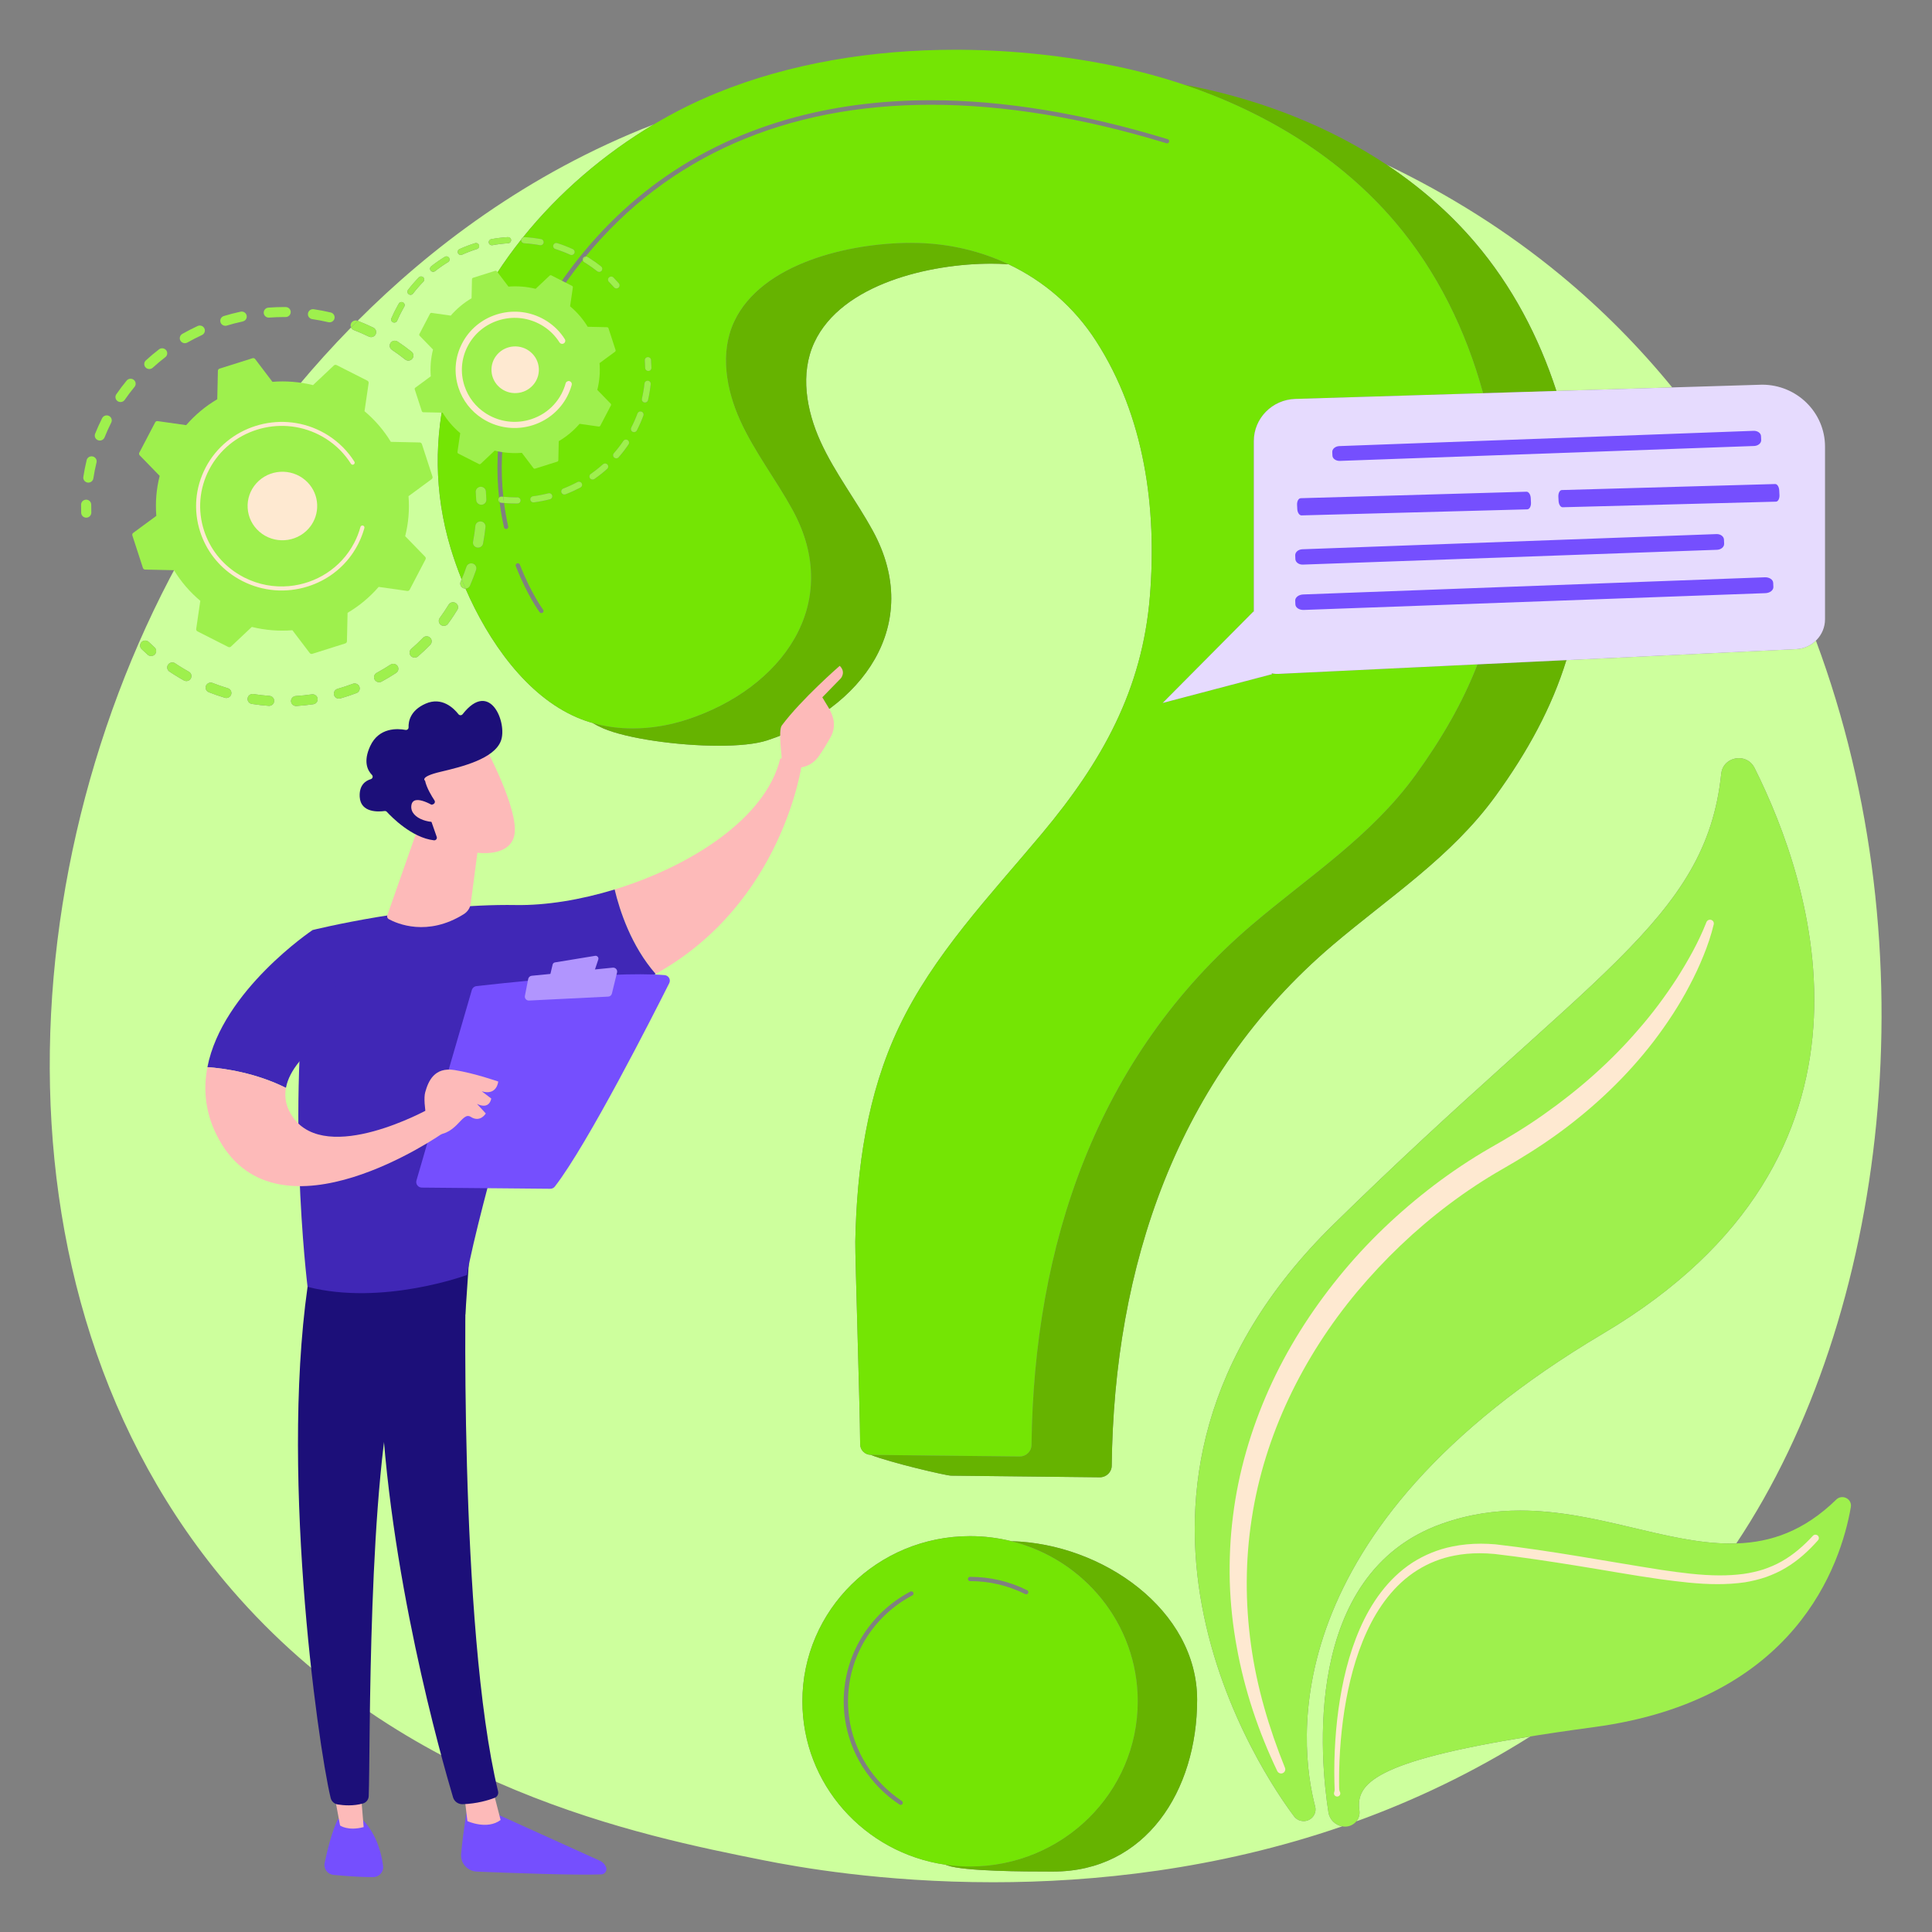 <svg xmlns="http://www.w3.org/2000/svg" fill="none" height="466" viewBox="0 0 466 466" width="466"><rect x="0" y="0" width="466" height="466" fill="#808080" stroke="none"/><g clip-rule="evenodd" fill-rule="evenodd"><path d="m239.494 453.998c-26.794 0-47.263-3.691-55.427-5.323-29.606-5.924-86.836-17.372-128.212-65.299-62.598-72.51-52.851-186.749-4.295-262.157 3.801-5.904 14.568-23.302 33.113-42.235.127.277.359.508.669.628 1.223.472 2.442 1.003 3.625 1.578.174.085.359.125.541.125.405 0 .796-.199 1.026-.548.026-.039.05-.081.072-.124.299-.597.05-1.32-.556-1.615-1.237-.601-2.512-1.157-3.789-1.651 17.197-17.223 40.791-35.473 71.401-47.359-11.938 7.099-22.834 16.426-31.54 27.253-.194.097-.341.275-.394.493-16.68 20.993-25.124 47.537-17.045 74.408.735 2.445 1.625 4.99 2.666 7.571-.076.183-.155.364-.235.546-.268.612.019 1.321.639 1.585.159.066.322.098.484.098h.045c5.545 12.756 14.695 25.841 26.858 31.068 1.239.532 2.507.98 3.799 1.346.804.472 1.668.908 2.597 1.307 5.635 2.422 17.86 4.177 27.822 4.177 4.72 0 8.928-.393 11.692-1.297 22.852-7.473 37.872-27.925 25.444-50.608-3.98-7.263-9.132-13.898-12.568-21.426-3.438-7.528-5.003-16.463-1.5-23.961 6.588-14.095 27.824-18.983 42.625-18.983.653 0 1.291.009 1.918.028.768.023 1.53.061 2.29.115 8.504 4.026 15.826 10.315 21.114 18.529 11.73 18.216 14.701 40.373 12.985 61.518-1.838 22.627-11.523 39.905-26.038 57.263-12.497 14.942-26.259 29.287-34.563 46.834-7.626 16.11-10.118 33.959-10.462 51.582-.068 3.416 1.101 39.085 1.174 48.92.012 1.389 1.146 2.511 2.555 2.527 4.725 1.879 18.183 5.001 19.344 5.014 7.36.082 28.209.311 35.882.396h.032c1.564 0 2.846-1.236 2.864-2.78.547-47.846 15.488-93.461 53.309-125.594 13.762-11.693 28.583-21.215 39.284-35.973 7.798-10.755 13.577-21.423 17.072-32.751l55.414-2.648c1.864-.09 3.537-.859 4.776-2.059 27.851 74.735 17.406 162.909-19.211 217.764-.466.016-.936.024-1.405.024-7.776 0-15.836-1.99-24.256-3.979-8.422-1.991-17.207-3.982-26.438-3.982-6.093 0-12.382.869-18.889 3.175-33.973 12.046-29.291 57.469-27.384 69.626.27 1.713 1.606 3.053 3.318 3.375-30.29 10.427-59.882 13.481-84.243 13.481zm-11.484-4.24c.163.06.328.12.495.18 4.058 1.444 18.955 1.482 24.642 1.482h.884c22.337 0 34.718-19.465 34.718-41.466 0-21.599-22.801-37.635-44.769-38.212-3.199-.802-6.549-1.228-10.001-1.228-22.337 0-40.443 17.836-40.443 39.837 0 20.003 14.968 36.564 34.474 39.407zm191.403-266.888c-2.007 0-4.002 1.348-4.252 3.74-3.727 35.642-31.749 48.097-93.568 108.759-65.119 63.9-16.19 133.808-9.461 142.741.462.612 1.149 1.012 1.917 1.114.136.019.269.027.401.027 1.836 0 3.242-1.719 2.764-3.541-3.862-14.759-10.41-66.696 69.482-114.075 72.425-42.952 50.54-108.39 36.493-136.433-.8-1.596-2.29-2.332-3.776-2.332zm-344.015-15.405c-.059 0-.12.004-.18.012-1.284.188-2.589.324-3.88.404-.674.041-1.187.614-1.144 1.279.041.639.579 1.13 1.22 1.13.026 0 .052-.001.079-.003 1.359-.085 2.733-.227 4.084-.424.361-.053.663-.256.847-.536.157-.238.23-.53.184-.833-.09-.598-.612-1.029-1.209-1.029zm-14.466-.076c-.591 0-1.112.423-1.208 1.017-.106.656.348 1.275 1.016 1.379 1.346.212 2.719.37 4.08.467.03.004.061.005.091.005.425 0 .806-.218 1.026-.551.109-.164.178-.356.194-.566.05-.665-.456-1.243-1.131-1.292-1.293-.093-2.597-.243-3.875-.443-.065-.011-.13-.016-.194-.016zm24.613-2.548c-.146 0-.294.025-.438.081-1.21.456-2.455.869-3.697 1.225-.649.184-1.023.854-.834 1.494.156.528.644.869 1.175.869.113 0 .228-.016.342-.048 1.308-.374 2.617-.808 3.891-1.289.251-.095.452-.262.587-.468.206-.312.263-.715.117-1.09-.187-.479-.651-.774-1.143-.774zm-34.727-.202c-.486 0-.947.287-1.138.758-.251.619.055 1.319.682 1.567 1.268.499 2.57.951 3.873 1.34.119.037.239.054.357.054.412 0 .801-.207 1.026-.549.061-.092.11-.194.144-.305.197-.638-.167-1.312-.814-1.506-1.237-.371-2.474-.799-3.679-1.274-.148-.058-.302-.085-.453-.085zm44.046-4.534c-.233 0-.468.065-.676.201-1.076.705-2.199 1.375-3.335 1.99-.593.321-.809 1.053-.483 1.637.223.4.641.626 1.073.626.199 0 .401-.049.588-.15 1.197-.648 2.378-1.352 3.512-2.095.143-.093.261-.212.349-.346.258-.391.272-.911-.007-1.324-.236-.351-.624-.539-1.021-.539zm-53.306-.325c-.391 0-.776.185-1.012.527-.396.551-.236 1.301.322 1.675.298.201.599.398.903.592.84.539 1.709 1.058 2.582 1.546.19.105.398.156.602.156.403 0 .795-.196 1.027-.548.014-.02.027-.042.039-.063.333-.579.126-1.315-.462-1.643-.83-.464-1.656-.957-2.454-1.468-.289-.185-.576-.374-.859-.564-.211-.142-.451-.21-.688-.21zm61.343-6.308c-.322 0-.644.125-.884.374-.893.921-1.838 1.817-2.811 2.663-.505.441-.553 1.203-.106 1.702.242.268.579.407.918.407.287 0 .577-.101.81-.303 1.024-.89 2.019-1.834 2.96-2.805.053-.055.101-.114.141-.177.314-.476.251-1.12-.181-1.526-.238-.224-.542-.335-.847-.335zm-67.88 1.025c-.317 0-.634.121-.873.361-.475.477-.466 1.238.015 1.705.477.461.969.917 1.462 1.356.234.208.528.313.82.313.334 0 .667-.135.909-.398.044-.049.084-.1.119-.153.322-.488.246-1.148-.206-1.55-.468-.417-.935-.85-1.388-1.289-.238-.23-.548-.345-.858-.345zm74.246-9.24c-.417 0-.822.209-1.05.584-.676 1.105-1.397 2.18-2.15 3.208-.395.54-.271 1.293.275 1.683.218.154.468.229.717.229.379 0 .755-.174.993-.501.467-.636.925-1.294 1.363-1.959.306-.464.605-.936.899-1.416.349-.57.163-1.31-.415-1.654-.199-.117-.417-.174-.632-.174zm-14.044-63.081c-.392 0-.778.185-1.014.529l-.013.02c-.362.549-.213 1.286.34 1.655 1.093.729 2.165 1.512 3.185 2.326.228.181.5.269.771.269.356 0 .71-.153.952-.447.027-.033.051-.068.075-.103.337-.511.234-1.201-.256-1.593-1.075-.857-2.204-1.681-3.354-2.448-.21-.14-.449-.208-.686-.208zm1.624-9.326c-.263 0-.518.133-.649.373-.088.151-.175.302-.261.455-.566 1.004-1.083 2.046-1.534 3.095-.163.379.017.816.401.976.096.04.196.059.294.059.252 0 .493-.125.634-.338.024-.036.045-.075.062-.116.43-1.0.923-1.994 1.465-2.955.082-.146.164-.289.247-.429.208-.356.085-.812-.276-1.018-.12-.069-.253-.102-.384-.102zm4.728-6.172c-.198 0-.395.076-.544.227-.928.944-1.808 1.957-2.615 3.012-.247.333-.184.796.149 1.043.136.101.296.15.454.15.229 0 .457-.102.606-.296.769-1.007 1.609-1.974 2.494-2.873.033-.035.064-.073.091-.113.192-.293.156-.688-.109-.94-.146-.14-.336-.21-.525-.21zm6.112-4.842c-.136 0-.273.036-.398.111-1.137.693-2.243 1.462-3.283 2.287-.326.26-.377.727-.116 1.047.149.183.369.278.59.278.167 0 .333-.054.473-.164.993-.787 2.046-1.52 3.131-2.18.1-.06.178-.138.238-.228.153-.234.166-.544.008-.797-.143-.228-.39-.353-.643-.353zm7.13-3.223c-.075 0-.152.011-.228.035-1.275.4-2.538.88-3.753 1.429-.38.171-.545.613-.372.987.128.273.402.434.688.434.106 0 .213-.022.314-.068 1.16-.523 2.364-.982 3.58-1.363.173-.054.314-.165.406-.304.118-.18.157-.41.086-.632-.102-.317-.399-.519-.721-.519zm7.717-1.421c-.017 0-.033.001-.049.001-1.336.082-2.681.246-3.993.489-.411.076-.68.466-.604.869.068.358.386.607.742.607.046 0 .094-.004.141-.013 1.251-.231 2.533-.388 3.807-.466.25-.015.462-.147.589-.338.084-.129.129-.286.12-.451-.024-.395-.358-.699-.753-.699zm204.616 382.122c.579-.7.883-1.623.741-2.611-.933-6.477 3.596-11.836 41.216-17.871-13.802 8.718-27.942 15.406-41.957 20.482zm48.257-345.016c-4.234-13.028-10.674-25.311-19.661-35.847-6.164-7.226-13.371-13.461-21.289-18.723 14.928 7.149 29.084 16.006 41.943 26.618 10.017 8.266 18.98 17.356 26.94 27.101z" fill="#cdff9d"/><path d="m314.051 439.228c-.768-.103-1.455-.502-1.917-1.114-6.729-8.934-55.659-78.841 9.46-142.741 61.82-60.662 89.841-73.117 93.569-108.759.434-4.162 6.148-5.161 8.028-1.409 14.046 28.044 35.932 93.482-36.494 136.434-79.892 47.379-73.343 99.315-69.481 114.075.511 1.951-1.138 3.786-3.165 3.514z" fill="#9EF04D"/><path d="m323.959 440.553c-1.818-.244-3.258-1.626-3.539-3.411-1.907-12.156-6.59-57.58 27.384-69.626 16.363-5.801 31.346-2.497 45.327.807 17.976 4.246 34.296 8.494 49.761-6.611 1.445-1.413 3.878-.182 3.534 1.796-2.449 14.027-13.347 46.519-61.839 53.056-51.902 6.998-57.743 12.862-56.695 20.138.323 2.243-1.654 4.156-3.933 3.851z" fill="#9EF04D"/><path d="m309.004 427.763c-.383 0-.747-.217-.92-.57-4.526-9.462-7.906-19.521-9.778-29.906-.956-5.187-1.522-10.457-1.684-15.745-.128-5.288.098-10.599.774-15.861 1.3-10.534 4.318-20.853 8.662-30.568 4.358-9.719 10.114-18.798 16.839-27.079 6.723-8.292 14.521-15.711 23.049-22.193 4.272-3.233 8.739-6.224 13.402-8.913 4.565-2.579 8.898-5.201 13.097-8.185 8.377-5.894 16.119-12.699 22.781-20.466 3.372-3.848 6.425-7.968 9.215-12.262 2.734-4.303 5.29-8.843 7.129-13.538l.024-.062c.141-.36.492-.582.862-.582.11 0 .223.02.332.061.435.166.671.622.567 1.058-.635 2.644-1.478 5.126-2.484 7.588-.987 2.461-2.125 4.861-3.366 7.208-2.455 4.711-5.4 9.167-8.628 13.412-6.496 8.469-14.355 15.909-23.017 22.218-4.32 3.137-8.939 6.019-13.503 8.624-4.446 2.54-8.723 5.381-12.82 8.458-8.2 6.153-15.635 13.293-22.199 21.121-13.081 15.671-22.363 34.58-25.419 54.714-1.56 10.044-1.579 20.327-.173 30.455 1.388 10.141 4.322 20.07 8.191 29.644.21.512-.04 1.091-.56 1.298-.121.049-.248.071-.373.071z" fill="#fee9d1"/><path d="m322.523 433.33c-.278 0-.544-.148-.68-.407-.101-.192-.11-.407-.043-.597l.006-.014c.159-.44.109-.849.095-1.269l-.04-1.253-.029-2.504c.002-1.67.038-3.339.112-5.006.152-3.335.439-6.668.893-9.981.923-6.619 2.447-13.219 5.159-19.434 2.682-6.174 6.743-12.073 12.639-15.926 2.936-1.893 6.249-3.239 9.682-3.924 2.264-.469 4.569-.676 6.865-.676 1.185 0 2.364.055 3.537.156 13.512 1.544 26.754 4.095 40.032 6.168 4.691.688 9.428 1.324 14.103 1.324 1.917 0 3.822-.107 5.712-.361 1.614-.232 3.203-.58 4.747-1.069 1.529-.526 3.03-1.14 4.432-1.95 2.824-1.588 5.307-3.76 7.526-6.169l.007-.007c.162-.176.386-.266.61-.266.198 0 .395.07.553.21.332.297.361.801.069 1.134-2.248 2.549-4.817 4.906-7.821 6.68-1.49.903-3.099 1.607-4.738 2.207-1.656.564-3.358.972-5.074 1.257-2.212.318-4.419.448-6.614.448-4.67 0-9.297-.589-13.847-1.203-6.708-.941-13.334-2.166-19.981-3.225-6.627-1.062-13.332-2.09-19.932-2.853-1.212-.115-2.428-.176-3.641-.176-2.05 0-4.092.177-6.087.573-3.181.606-6.223 1.815-8.944 3.531-5.486 3.441-9.465 8.916-12.167 14.843-2.734 5.956-4.359 12.405-5.39 18.912-.508 3.259-.854 6.546-1.064 9.844-.104 1.648-.171 3.297-.205 4.95l-.018 2.477.016 1.236c.012.41-.008.83.198 1.22.193.37.048.824-.327 1.015-.113.057-.233.085-.351.085z" fill="#fee9d1"/><path d="m265.283 356.325c-.011 0-.022 0-.032 0-7.673-.085-28.522-.314-35.883-.396-1.16-.012-14.619-3.135-19.343-5.013h.003c7.359.082 28.208.311 35.881.394.011.002.021.002.032.002 1.564 0 2.846-1.236 2.864-2.78.546-47.845 15.488-93.461 53.309-125.595 13.762-11.692 28.583-21.214 39.284-35.972 6.399-8.824 11.439-17.592 14.971-26.713l21.443-1.024c-3.495 11.328-9.274 21.996-17.073 32.75-10.7 14.758-25.521 24.28-39.283 35.973-37.822 32.133-52.763 77.748-53.309 125.595-.018 1.543-1.3 2.779-2.864 2.779zm-91.924-176.45c-9.962 0-22.187-1.755-27.822-4.176-.929-.4-1.793-.836-2.598-1.308 3.134.891 6.398 1.308 9.679 1.308 4.429 0 8.888-.76 13.091-2.135 22.852-7.473 37.872-27.926 25.443-50.607-3.979-7.263-9.131-13.898-12.567-21.426s-5.004-16.463-1.5-23.961c6.588-14.096 27.824-18.984 42.624-18.984.654 0 1.292.009 1.919.028 7.66.228 15.003 1.991 21.632 5.128-.76-.053-1.523-.092-2.29-.114-.627-.019-1.265-.028-1.919-.028-14.8 0-36.036 4.888-42.624 18.983-3.504 7.498-1.938 16.433 1.5 23.961 3.436 7.529 8.588 14.163 12.567 21.426 12.429 22.683-2.591 43.135-25.443 50.608-2.764.904-6.973 1.297-11.692 1.297zm184.366-85.033c-4.13-15.081-11.068-29.378-21.321-41.4-13.235-15.517-31.285-26.461-50.84-33.028 1 .191 1.994.389 2.984.595 16.278 3.381 32.163 9.588 45.909 18.724 7.918 5.263 15.125 11.497 21.289 18.723 8.987 10.536 15.426 22.819 19.661 35.847z" fill="#66B300"/><path d="m253.149 451.419c-5.686 0-20.584-.038-24.642-1.483-.167-.06-.332-.12-.495-.18 1.948.284 3.941.431 5.969.431 22.338 0 40.444-17.836 40.444-39.838 0-18.601-12.943-34.225-30.443-38.609 21.968.578 44.769 16.613 44.769 38.213 0 22-12.38 41.466-34.718 41.466-.261 0-.557 0-.884 0z" fill="#66B300"/><path d="m245.943 351.308c-.012 0-.021 0-.033 0-7.673-.085-28.521-.314-35.88-.396-.002 0-.002 0-.004 0-1.408-.016-2.543-1.138-2.554-2.527-.074-9.835-1.242-45.504-1.175-48.92.345-17.623 2.837-35.472 10.462-51.582 8.305-17.547 22.066-31.892 34.563-46.834 14.515-17.358 24.2-34.636 26.038-57.263 1.717-21.145-1.255-43.302-12.984-61.518-5.289-8.214-12.611-14.504-21.115-18.529-6.628-3.137-13.971-4.9-21.632-5.128-.626-.019-1.264-.028-1.918-.028-14.8 0-36.036 4.888-42.625 18.984-3.503 7.498-1.936 16.433 1.5 23.961 3.436 7.529 8.589 14.163 12.568 21.426 12.428 22.681-2.591 43.135-25.443 50.608-4.204 1.375-8.662 2.134-13.092 2.134-3.28 0-6.545-.417-9.678-1.307-1.292-.366-2.559-.815-3.798-1.347-12.164-5.226-21.313-18.311-26.858-31.067.391-.015.761-.215.98-.548.039-.056.071-.117.1-.18.54-1.236 1.033-2.507 1.466-3.779.215-.632-.131-1.315-.772-1.527-.129-.042-.26-.063-.388-.063-.513 0-.992.319-1.16.824-.348 1.021-.738 2.043-1.159 3.044-1.042-2.581-1.931-5.126-2.667-7.571-8.079-26.871.365-53.415 17.045-74.408-.009.041-.016.083-.019.126-.025.41.292.763.709.789 1.274.078 2.556.234 3.809.467.048.009.095.013.141.013.258 0 .495-.131.633-.339.053-.079.09-.17.109-.268.077-.404-.194-.793-.604-.87-1.314-.243-2.659-.408-3.995-.489-.016-.001-.032-.002-.049-.002-.121 0-.237.029-.339.08 8.705-10.826 19.601-20.153 31.539-27.253 4.901-2.915 9.98-5.455 15.153-7.569 17.736-7.249 37.729-10.451 57.611-10.451.48 0 .961 0 1.442.006 12.723.099 25.376 1.501 37.338 3.986 5.521 1.147 10.995 2.618 16.358 4.419 19.555 6.567 37.605 17.511 50.839 33.028 10.254 12.022 17.191 26.318 21.321 41.4l-45.285 1.38c-5.582.17-10.019 4.677-10.019 10.178v41.01l-21.983 22.149 26.369-6.938-.061-.213c.415.096.848.147 1.292.147.091 0 .184-.002.277-.006l48.055-2.297c-3.533 9.121-8.573 17.888-14.972 26.712-10.701 14.758-25.522 24.28-39.283 35.973-37.822 32.133-52.763 77.749-53.31 125.594-.017 1.544-1.299 2.78-2.863 2.78zm-121.046-215.45c-.061 0-.123.011-.184.033-.269.101-.402.396-.3.66 2.71 6.987 5.625 10.954 5.747 11.118.103.137.26.21.42.21.106 0 .213-.032.306-.098.231-.167.282-.486.112-.715-.029-.039-2.958-4.032-5.615-10.88-.079-.203-.278-.328-.486-.328zm-9.021-10.084c-.62 0-1.151.463-1.215 1.085-.131 1.269-.319 2.547-.557 3.802-.125.654.312 1.284.977 1.407.077.014.152.02.228.02.418 0 .803-.211 1.025-.547.084-.13.145-.275.175-.436.252-1.32.449-2.668.587-4.003.069-.663-.422-1.254-1.093-1.321-.044-.005-.085-.007-.127-.007zm4.628-4.639c.274 2.169.641 4.192 1.063 6.061.053.239.268.401.505.401.038 0 .075-.003.114-.012.278-.06.456-.333.394-.61-.393-1.744-.737-3.627-1.003-5.638.953.083 1.916.125 2.876.125.119 0 .239 0 .359-.002.263-.003.492-.137.625-.339.079-.119.124-.261.122-.414-.005-.409-.341-.737-.756-.737-.002 0-.005 0-.008 0-.119.001-.236.003-.355.003-1.016 0-2.037-.051-3.045-.148-1.311-12.17.427-28.61 11.916-46.891 2.264-3.602 4.683-7.005 7.247-10.205.034.206.154.397.348.515.19.116.379.234.565.353.883.565 1.747 1.182 2.568 1.833.141.111.307.165.474.165.221 0 .439-.095.59-.277.016-.021.03-.041.045-.062.208-.316.144-.744-.16-.985-.861-.683-1.767-1.329-2.693-1.922-.195-.125-.393-.248-.591-.369-.119-.072-.25-.106-.38-.106-.026 0-.05.001-.075.004 19.84-24.215 48.346-36.608 83.326-36.608 17.409 0 36.424 3.07 56.769 9.28.052.016.103.023.153.023.221 0 .427-.141.496-.36.085-.27-.069-.556-.343-.64-20.512-6.26-39.634-9.395-57.199-9.395-12.317 0-23.869 1.542-34.592 4.629-24.332 7.006-43.655 21.672-57.43 43.589-11.67 18.569-13.405 35.28-12.054 47.635-.101.112-.169.253-.186.412-.032.28.097.54.315.692zm-4.527-3.718c-.032 0-.064 0-.096.003-.673.052-1.178.63-1.125 1.295.049.625.085 1.256.109 1.875.024.651.566 1.162 1.221 1.162.016 0 .03 0 .046-.002.414-.014.773-.23.981-.547.133-.202.207-.444.197-.701-.024-.652-.062-1.315-.113-1.973-.052-.632-.587-1.112-1.22-1.112zm16.481 1.552c-.062 0-.125.008-.189.024-1.218.309-2.465.549-3.707.712-.413.055-.705.429-.649.836.05.374.375.646.747.646.034 0 .067-.002.101-.006 1.303-.171 2.611-.422 3.886-.747.191-.047.345-.164.444-.314.112-.169.154-.382.1-.592-.088-.336-.396-.559-.733-.559zm7.185-2.777c-.122 0-.244.029-.358.089-1.104.587-2.256 1.114-3.424 1.564-.39.15-.582.582-.428.965.115.293.402.473.703.473.092 0 .185-.016.276-.05 1.224-.474 2.433-1.027 3.591-1.641.114-.061.207-.148.274-.249.146-.221.167-.511.032-.759-.137-.25-.397-.392-.666-.392zm6.3-4.391c-.181 0-.364.063-.508.192-.933.834-1.922 1.617-2.944 2.33-.342.24-.422.703-.18 1.039.148.204.38.314.617.314.151 0 .305-.044.436-.137 1.072-.749 2.111-1.569 3.087-2.442.048-.045.091-.095.125-.147.182-.276.162-.651-.074-.906-.149-.161-.354-.243-.559-.243zm5.033-5.764c-.243 0-.482.116-.628.332-.699 1.029-1.466 2.025-2.283 2.96-.268.312-.236.781.08 1.049.142.122.319.18.493.18.212 0 .423-.087.574-.259.856-.98 1.66-2.023 2.393-3.103l.006-.008c.224-.341.13-.799-.215-1.024-.128-.086-.274-.127-.42-.127zm3.494-6.785c-.309 0-.599.19-.711.489-.43 1.162-.936 2.311-1.504 3.414-.189.367-.04.815.332 1 .111.055.228.082.341.082.25 0 .492-.123.635-.34.015-.022.027-.044.04-.069.596-1.156 1.127-2.36 1.576-3.577.142-.387-.06-.813-.452-.954-.085-.032-.172-.046-.257-.046zm1.733-7.412c-.382 0-.71.285-.752.667-.13 1.229-.34 2.463-.622 3.669-.093.401.16.8.567.893.058.013.114.019.17.019.257 0 .496-.13.633-.339.048-.071.084-.151.105-.239.294-1.264.514-2.559.65-3.848.045-.409-.258-.775-.673-.818-.026-.003-.051-.004-.078-.004zm.078-5.699c-.021 0-.04.001-.059.002-.415.033-.728.39-.696.8.047.596.077 1.206.088 1.814.008.406.345.73.757.731.005 0 .009-0.0.014-0.0.26-.005.487-.139.621-.339.078-.12.123-.265.121-.419-.013-.637-.043-1.277-.093-1.902-.032-.39-.362-.687-.753-.687zm-8.864-19.425c-.189 0-.38.07-.526.209-.302.285-.307.757-.017 1.053.424.433.843.885 1.242 1.343.149.172.36.26.574.26.174 0 .349-.059.492-.179.056-.048.102-.102.141-.16.177-.27.163-.633-.06-.89-.418-.48-.857-.954-1.303-1.408-.149-.151-.346-.227-.543-.227zm-13.234-8.094c-.321 0-.617.203-.72.517-.128.392.09.81.489.936 1.213.383 2.415.846 3.575 1.374.103.047.21.069.316.069.252 0 .492-.124.635-.338.019-.029.037-.061.053-.093.174-.374.009-.816-.369-.989-1.216-.554-2.478-1.039-3.749-1.441-.076-.024-.153-.036-.23-.036z" fill="#74e504"/><path d="m248.03 383.963c-.021-.163-.12-.313-.281-.393-4.292-2.144-8.923-3.231-13.768-3.231-.287 0-.519.228-.519.511 0 .021.001.043.004.063.03.254.25.451.516.451 4.679 0 9.154 1.05 13.298 3.121.075.038.156.055.234.055.189 0 .372-.102.463-.281.049-.094.065-.198.053-.296zm-43.218 30.314c1.122 8.123 5.697 15.456 12.71 20.123.128.085.205.216.224.356.018.122-.008.25-.084.359-.099.145-.263.224-.429.224-.101 0-.202-.028-.29-.087-7.258-4.83-11.993-12.418-13.157-20.823-.185-1.34-.28-2.701-.28-4.074 0-11.072 6.157-21.21 16.066-26.457.078-.041.163-.062.247-.062.184 0 .362.098.456.27.031.056.05.115.058.174.03.206-.071.419-.268.523-9.574 5.068-15.522 14.862-15.522 25.557 0 1.32.091 2.629.269 3.917zm23.2 35.49c1.949.284 3.941.431 5.97.431 22.337 0 40.443-17.836 40.443-39.838 0-18.601-12.943-34.225-30.443-38.609-3.199-.802-6.548-1.228-10-1.228-22.338 0-40.444 17.836-40.444 39.837 0 20.003 14.968 36.564 34.474 39.407z" fill="#74e504"/><g fill="#9EF04D"><path d="m84.672 78.986c-.13-.285-.149-.62-.024-.934.192-.476.652-.766 1.14-.766.149 0 .3.027.447.084.009.003.017.007.026.01-.536.537-1.065 1.072-1.589 1.607z"/><path d="m112.284 141.971c-.322-.745-.635-1.488-.933-2.229.422-1.001.811-2.022 1.159-3.043.168-.505.647-.824 1.16-.824.128 0 .26.02.388.063.641.211.987.895.772 1.526-.432 1.273-.926 2.543-1.466 3.779-.029.064-.061.125-.099.18-.22.334-.59.534-.981.548zm3.024-9.885c-.075 0-.151-.006-.228-.02-.665-.123-1.102-.753-.977-1.407.239-1.255.426-2.533.557-3.803.065-.622.595-1.084 1.215-1.084.042 0 .084.001.127.006.671.068 1.162.658 1.093 1.321-.138 1.336-.335 2.684-.587 4.004-.03.161-.091.306-.174.435-.223.337-.608.548-1.026.548z"/><path d="m36.444 158.229c-.293 0-.586-.104-.82-.313-.493-.438-.985-.895-1.462-1.356-.482-.467-.491-1.228-.015-1.704.24-.24.556-.362.873-.362.309 0 .619.115.858.346.453.439.92.871 1.388 1.288.452.402.528 1.062.206 1.55-.035.054-.074.104-.119.153-.242.264-.574.398-.909.398z"/><path d="m21.312 116.409c-.061 0-.122-.005-.184-.014-.668-.1-1.129-.714-1.028-1.372.207-1.348.476-2.707.801-4.036.135-.553.636-.924 1.189-.924.095 0 .191.011.287.033.657.157 1.062.807.903 1.454-.308 1.263-.564 2.553-.76 3.833-.027.175-.091.336-.183.477-.222.334-.605.549-1.025.549z"/><path d="m24.081 106.264c-.149 0-.301-.027-.448-.084-.629-.245-.938-.944-.69-1.564.508-1.268 1.079-2.532 1.695-3.757.212-.425.645-.67 1.096-.67.183 0 .369.04.544.127.605.295.853 1.018.553 1.615-.586 1.163-1.128 2.364-1.61 3.57-.031.078-.069.149-.113.215-.227.346-.618.548-1.026.548z"/><path d="m29.068 96.977c-.237 0-.476-.068-.687-.209-.551-.369-.7-1.105-.338-1.653l.015-.021c.78-1.13 1.618-2.239 2.491-3.297.242-.293.595-.445.951-.445.272 0 .544.088.771.27.49.392.591 1.081.255 1.591-.024.036-.05.071-.077.105-.83 1.005-1.626 2.058-2.367 3.131-.237.343-.622.528-1.013.528z"/><path d="m36.014 89.013c-.328 0-.656-.13-.897-.385-.46-.488-.429-1.249.064-1.704 1.015-.928 2.084-1.825 3.176-2.664.223-.172.489-.255.752-.255.364 0 .725.16.966.464.33.416.338.979.062 1.399-.072.109-.164.208-.274.293-1.037.797-2.052 1.648-3.016 2.53-.236.215-.535.322-.833.322z"/><path d="m98.492 86.971c-.271 0-.543-.088-.771-.269-1.02-.814-2.091-1.596-3.185-2.326-.553-.369-.702-1.105-.34-1.655l.013-.02c.237-.344.622-.529 1.014-.529.236 0 .475.067.686.208 1.15.768 2.278 1.591 3.354 2.448.49.392.593 1.082.257 1.593-.024.035-.048.07-.075.103-.242.294-.596.447-.952.447z"/><path d="m44.588 82.782c-.423 0-.835-.216-1.061-.603-.338-.577-.137-1.314.449-1.647 1.2-.682 2.445-1.321 3.7-1.901.168-.077.344-.114.518-.114.46 0 .901.257 1.109.694.186.392.14.832-.083 1.169-.12.182-.292.335-.506.434-1.192.55-2.374 1.158-3.515 1.806-.193.109-.403.162-.611.162z"/><path d="m89.509 81.312c-.182 0-.366-.04-.541-.125-1.183-.575-2.403-1.106-3.625-1.578-.31-.12-.543-.35-.669-.628.524-.535 1.053-1.07 1.589-1.607 1.278.494 2.553 1.05 3.789 1.651.606.295.855 1.018.556 1.615-.022.043-.046.085-.072.124-.23.349-.621.548-1.026.548z"/><path d="m54.358 78.581c-.523 0-1.007-.332-1.169-.85-.2-.636.162-1.312.808-1.508 1.326-.404 2.684-.756 4.035-1.047.088-.019.176-.028.263-.028.562 0 1.069.385 1.194.948.073.328.003.653-.169.914-.169.257-.437.45-.765.521-1.284.277-2.574.611-3.834.995-.12.037-.242.054-.362.054z"/><path d="m79.486 77.746c-.094 0-.189-.011-.285-.033-1.28-.301-2.589-.55-3.891-.741-.668-.098-1.13-.712-1.03-1.37.091-.598.613-1.028 1.21-1.028.06 0 .12.004.181.013 1.371.201 2.75.464 4.098.781.657.154 1.063.805.907 1.453-.034.138-.09.265-.164.377-.224.339-.61.549-1.026.549z"/><path d="m64.831 76.61c-.633 0-1.17-.481-1.219-1.113-.051-.664.453-1.243 1.126-1.295 1.247-.095 2.512-.142 3.766-.142.136 0 .27.001.406.002.676.006 1.219.55 1.213 1.216-.002.238-.074.46-.197.646-.219.331-.598.55-1.027.55-.003 0-.007 0-.01 0-.133-.001-.266-.002-.4-.002-1.187 0-2.384.046-3.563.135-.032.002-.064.004-.095.004z"/><path d="m20.802 124.859c-.657 0-1.202-.514-1.222-1.166-.021-.655-.028-1.32-.022-1.977.005-.663.553-1.195 1.223-1.195h.012c.676.007 1.219.551 1.212 1.217-.006.625.001 1.257.021 1.879.008.256-.065.494-.197.693-.211.32-.572.537-.989.549-.013 0-.026 0-.039 0z"/><path d="m71.415 170.288c-.641 0-1.179-.49-1.22-1.13-.043-.664.47-1.237 1.144-1.278 1.291-.081 2.597-.217 3.88-.405.061-.007.121-.012.18-.012.597 0 1.119.431 1.209 1.029.045.303-.027.595-.184.834-.184.279-.486.483-.847.535-1.351.197-2.725.339-4.084.424-.026.002-.053.003-.079.003zm-6.502-.033c-.03 0-.06-.001-.091-.004-1.361-.098-2.734-.256-4.08-.468-.668-.104-1.123-.723-1.016-1.379.096-.594.617-1.017 1.208-1.017.064 0 .129.005.194.016 1.278.2 2.581.35 3.875.443.674.049 1.18.627 1.13 1.292-.016.21-.085.402-.194.566-.22.333-.601.551-1.026.551zm16.839-1.747c-.531 0-1.019-.341-1.175-.868-.189-.641.185-1.311.834-1.495 1.243-.355 2.487-.769 3.697-1.225.144-.056.292-.081.438-.081.492 0 .956.295 1.143.774.146.375.089.778-.117 1.091-.136.205-.337.372-.587.467-1.274.481-2.583.915-3.891 1.289-.114.032-.229.048-.342.048zm-27.157-.152c-.118 0-.238-.017-.358-.053-1.303-.39-2.605-.842-3.873-1.341-.628-.247-.933-.948-.682-1.567.191-.471.651-.758 1.138-.758.151 0 .304.027.453.085 1.204.476 2.441.903 3.679 1.274.646.194 1.011.869.814 1.506-.034.111-.083.213-.144.305-.225.342-.613.549-1.026.549zm36.849-3.799c-.432 0-.851-.226-1.073-.625-.326-.585-.109-1.317.483-1.637 1.137-.616 2.259-1.285 3.335-1.991.208-.136.444-.201.676-.201.396 0 .785.188 1.021.539.279.413.265.933.007 1.324-.088.134-.205.253-.349.346-1.133.743-2.315 1.447-3.512 2.095-.187.101-.389.15-.588.15zm-46.487-.283c-.204 0-.411-.05-.602-.156-.873-.488-1.742-1.007-2.582-1.546-.304-.194-.605-.391-.904-.592-.558-.374-.718-1.124-.322-1.674.237-.343.621-.528 1.012-.528.237 0 .477.068.688.21.283.19.57.379.859.564.799.511 1.624 1.004 2.454 1.468.588.328.795 1.064.462 1.643-.013.021-.025.043-.039.063-.232.352-.624.548-1.027.548zm55.063-5.658c-.34 0-.676-.138-.918-.407-.447-.499-.399-1.261.106-1.702.973-.846 1.918-1.742 2.811-2.663.24-.249.562-.374.884-.374.305 0 .609.111.847.335.432.406.495 1.05.181 1.526-.04.064-.089.122-.141.177-.941.971-1.936 1.915-2.96 2.805-.233.202-.523.303-.81.303zm7.041-7.657c-.249 0-.499-.074-.717-.229-.546-.39-.67-1.143-.275-1.683.753-1.028 1.474-2.103 2.15-3.208.228-.375.633-.584 1.05-.584.215 0 .433.057.631.174.579.344.765 1.084.415 1.654-.293.48-.593.952-.899 1.416-.437.665-.895 1.323-1.362 1.959-.239.327-.614.501-.993.501zm5.179-8.99c-.162 0-.325-.032-.484-.098-.62-.264-.907-.973-.639-1.585.08-.182.158-.363.235-.546.298.74.611 1.484.933 2.229-.014 0-.029 0-.045 0z"/><path d="m116.084 121.745c-.655 0-1.197-.511-1.221-1.161-.024-.619-.059-1.251-.109-1.876-.053-.664.452-1.242 1.125-1.294.032-.003.064-.003.096-.003.634 0 1.169.48 1.22 1.111.051.658.09 1.321.114 1.973.009.257-.064.499-.197.701-.209.317-.568.534-.981.548-.016.001-.031.001-.047.001z"/><path d="m101.762 107.115c-.074-.229-.288-.387-.532-.392l-6.96-.151c-1.672-2.747-3.801-5.25-6.348-7.386l.993-6.784c.035-.238-.087-.471-.304-.582l-7.425-3.764c-.217-.11-.481-.072-.657.094l-5.027 4.739c-3.246-.8-6.552-1.052-9.793-.795l-4.17-5.492c-.146-.193-.4-.272-.633-.199l-7.953 2.51c-.232.073-.392.284-.397.524l-.153 6.856c-2.789 1.647-5.33 3.744-7.5 6.253l-6.886-.978c-.242-.035-.479.085-.59.3l-3.822 7.313c-.112.215-.073.474.095.647l4.811 4.952c-.812 3.197-1.067 6.454-.808 9.646l-5.575 4.107c-.195.144-.277.395-.202.624l2.548 7.832c.074.229.288.387.532.392l6.961.151c1.672 2.747 3.801 5.251 6.348 7.387l-.993 6.783c-.035.238.087.472.304.582l7.426 3.764c.217.11.481.072.657-.094l5.027-4.738c3.246.8 6.552 1.051 9.793.795l4.17 5.492c.146.193.4.273.633.199l7.953-2.51c.232-.073.392-.284.397-.524l.153-6.856c2.788-1.648 5.33-3.744 7.5-6.254l6.887.979c.24.034.477-.086.59-.3l3.822-7.314c.111-.215.074-.474-.096-.647l-4.811-4.952c.813-3.197 1.067-6.453.808-9.645l5.575-4.108c.196-.143.278-.394.202-.623z"/></g><path d="m74.414 127.519c-3.061 3.419-8.376 3.749-11.848.732-1.682-1.46-2.686-3.477-2.826-5.682-.141-2.204.598-4.331 2.081-5.986 3.061-3.421 8.376-3.75 11.848-.734 3.159 2.743 3.72 7.323 1.491 10.702-.221.335-.47.659-.746.968z" fill="#fee9d1"/><path d="m85.233 133.201c.383-.58.739-1.182 1.065-1.807.103-.196.202-.393.298-.594.474-.983.868-2.003 1.176-3.043l.013-.043c.012-.039.023-.08.035-.12.023-.079.044-.157.066-.236.057-.207-.032-.419-.205-.529-.042-.027-.089-.048-.14-.062-.261-.069-.529.084-.6.341-.362 1.323-.871 2.617-1.513 3.846-3.187 6.101-9.232 9.829-15.703 10.418-3.599.329-7.331-.316-10.776-2.061-.604-.307-1.188-.641-1.75-1.001-3.783-2.422-6.581-6.021-7.976-10.31-1.603-4.925-1.162-10.172 1.241-14.771 4.964-9.499 16.84-13.244 26.479-8.358.594.301 1.171.631 1.728.988 2.413 1.545 4.455 3.593 5.974 6.003.039.062.09.112.149.15.154.098.358.108.525.005.23-.14.301-.437.158-.665-1.595-2.53-3.739-4.68-6.272-6.301-.584-.374-1.189-.722-1.813-1.037-10.12-5.131-22.592-1.192-27.798 8.773-2.523 4.829-2.986 10.335-1.303 15.508 1.464 4.502 4.402 8.28 8.373 10.823.59.377 1.203.728 1.837 1.05 4.902 2.486 10.494 2.941 15.744 1.285 4.572-1.443 8.409-4.338 10.99-8.252z" fill="#fee9d1"/><path d="m140.559 62.726c-.028-.171.005-.352.104-.51.133-.194.354-.32.586-.342-.232.284-.459.565-.69.852z" fill="#9EF04D"/><path d="m121.576 121.331c-.24-.021-.48-.044-.719-.071-.132-.014-.252-.06-.353-.131-.045-.363-.09-.733-.13-1.104.14-.154.345-.249.566-.249.027 0 .055.002.083.003.124.014.249.027.372.04.056.511.117 1.016.181 1.512z" fill="#9EF04D"/><path d="m128.661 121.18c-.372 0-.697-.272-.747-.646-.056-.407.235-.781.649-.837 1.242-.162 2.489-.402 3.707-.712.064-.015.126-.023.189-.023.336 0 .644.222.732.559.055.209.013.423-.099.591-.099.15-.253.267-.444.315-1.276.325-2.583.576-3.886.746-.034.005-.068.007-.101.007zm7.476-1.904c-.301 0-.588-.18-.704-.474-.154-.382.039-.814.428-.964 1.168-.45 2.321-.977 3.425-1.565.114-.06.236-.088.357-.088.27 0 .529.142.667.391.135.248.114.539-.032.76-.067.101-.16.188-.274.249-1.159.614-2.367 1.167-3.592 1.64-.091.035-.184.051-.275.051zm6.792-3.607c-.237 0-.47-.111-.617-.314-.242-.337-.162-.799.179-1.039 1.023-.714 2.011-1.497 2.944-2.33.144-.129.327-.193.508-.193.205 0 .411.082.56.243.235.256.256.63.073.907-.033.052-.077.102-.125.146-.976.873-2.014 1.694-3.086 2.442-.132.094-.286.138-.436.138zm5.71-5.118c-.175 0-.351-.058-.494-.18-.315-.268-.348-.737-.08-1.05.817-.934 1.585-1.93 2.284-2.959.146-.217.384-.332.628-.332.146 0 .292.041.42.126.345.226.439.684.215 1.025l-.007.008c-.732 1.079-1.537 2.123-2.392 3.103-.151.172-.363.259-.574.259zm4.29-6.321c-.114 0-.231-.026-.341-.082-.372-.184-.521-.633-.332-.999.567-1.103 1.074-2.253 1.503-3.414.112-.3.402-.489.712-.489.085 0 .171.014.256.046.393.141.595.567.452.954-.449 1.217-.979 2.421-1.575 3.577-.013.025-.026.047-.04.069-.143.216-.385.339-.635.339zm2.638-7.149c-.056 0-.112-.006-.17-.019-.407-.092-.66-.492-.567-.893.282-1.205.492-2.439.622-3.669.041-.383.37-.667.751-.667.027 0 .053.001.079.004.415.043.718.409.673.818-.136 1.289-.356 2.584-.651 3.848-.021.087-.056.168-.104.238-.138.209-.377.339-.633.339z" fill="#9EF04D"/><path d="m148.689 69.572c-.213 0-.425-.088-.574-.26-.399-.458-.817-.91-1.242-1.343-.29-.295-.285-.768.018-1.053.146-.14.336-.209.525-.209.197 0 .395.076.544.227.445.455.884.928 1.303 1.408.222.257.237.62.059.89-.039.058-.085.112-.141.16-.143.12-.317.179-.492.179z" fill="#9EF04D"/><path d="m95.1 77.802c-.098 0-.198-.019-.294-.059-.385-.16-.564-.597-.401-.976.451-1.048.967-2.091 1.534-3.095.085-.153.173-.304.261-.455.132-.24.387-.373.649-.373.131 0 .264.033.384.102.361.206.484.661.276 1.018-.083.141-.165.283-.247.429-.542.961-1.035 1.955-1.465 2.955-.018.041-.039.08-.062.116-.141.214-.382.338-.634.338zm3.919-6.698c-.157 0-.317-.049-.454-.15-.333-.247-.396-.71-.149-1.043.808-1.055 1.687-2.068 2.615-3.012.149-.151.347-.227.544-.227.189 0 .38.07.525.21.265.252.302.647.109.94-.027.04-.057.077-.091.113-.885.9-1.724 1.866-2.494 2.873-.149.194-.377.296-.606.296z" fill="#9EF04D"/><path d="m144.513 65.586c-.166 0-.333-.054-.474-.165-.82-.651-1.684-1.268-2.567-1.833-.186-.119-.375-.237-.566-.353-.194-.119-.314-.309-.348-.515.231-.287.459-.569.691-.852.026-.002.05-.004.075-.004.13 0 .262.033.38.106.199.122.396.245.591.37.927.593 1.832 1.239 2.693 1.922.304.241.368.668.16.985-.014.021-.029.042-.045.062-.15.182-.368.277-.59.277z" fill="#9EF04D"/><path d="m104.482 65.551c-.221 0-.441-.095-.59-.278-.261-.321-.21-.788.115-1.047 1.041-.825 2.146-1.594 3.284-2.287.125-.075.261-.111.398-.111.253 0 .5.125.642.353.159.253.146.564-.008.797-.059.089-.138.168-.237.228-1.085.66-2.138 1.393-3.131 2.18-.14.111-.307.164-.473.164z" fill="#9EF04D"/><path d="m137.844 61.509c-.106 0-.213-.022-.316-.069-1.16-.528-2.362-.991-3.575-1.374-.399-.126-.617-.544-.489-.936.103-.315.399-.517.72-.517.077 0 .153.012.23.036 1.271.402 2.533.886 3.749 1.441.378.173.543.615.369.989-.017.033-.034.064-.053.093-.143.214-.383.338-.635.338z" fill="#9EF04D"/><path d="m111.154 61.492c-.285 0-.559-.161-.687-.434-.174-.374-.009-.816.371-.987 1.215-.549 2.478-1.029 3.754-1.429.075-.024.152-.035.227-.035.322 0 .619.202.721.519.071.222.032.452-.086.632-.092.139-.233.249-.406.304-1.216.381-2.42.84-3.58 1.363-.101.046-.208.068-.314.068zm14.577-3.734c.053-.217.201-.396.395-.493-.132.164-.263.328-.395.493z" fill="#9EF04D"/><path d="m130.37 59.153c-.047 0-.093-.004-.141-.013-1.254-.232-2.536-.389-3.81-.467-.417-.025-.734-.379-.708-.789.003-.043.009-.086.019-.126.131-.165.263-.329.394-.493.103-.051.218-.08.34-.08.016 0 .032.001.048.002 1.337.081 2.681.246 3.995.489.411.076.682.465.605.869-.02.098-.056.189-.109.268-.138.208-.375.339-.633.339z" fill="#9EF04D"/><path d="m118.632 59.15c-.356 0-.674-.25-.742-.607-.076-.403.193-.793.604-.869 1.312-.242 2.657-.407 3.993-.488.016-.001.032-.002.049-.002.395 0 .729.304.753.699.009.165-.036.322-.12.451-.127.191-.339.323-.589.338-1.274.078-2.556.234-3.807.466-.047.009-.095.013-.141.013z" fill="#9EF04D"/><path d="m124.454 121.453c-.96 0-1.923-.041-2.877-.125-.064-.496-.125-1.001-.181-1.512 1.008.098 2.029.148 3.045.148.119 0 .236-.001.354-.003h.008c.416 0 .752.328.757.737.002.153-.043.295-.122.414-.133.202-.362.336-.625.339-.12.002-.24.002-.359.002zm-3.949-.327c-.218-.151-.347-.412-.315-.691.017-.16.085-.3.186-.412.04.371.084.74.129 1.103z" fill="#9EF04D"/><path d="m156.37 89.481c-.412-0-.748-.324-.756-.731-.011-.608-.042-1.218-.088-1.814-.032-.41.28-.767.695-.8.019-.001.039-.002.059-.002.391 0 .722.297.754.687.049.625.08 1.264.093 1.902.001.154-.044.299-.122.419-.133.2-.361.334-.62.339-.005 0-.01 0-.015 0z" fill="#9EF04D"/><path d="m146.769 79.182c-.051-.153-.194-.258-.357-.262l-4.658-.101c-1.118-1.838-2.543-3.513-4.248-4.943l.665-4.539c.024-.159-.058-.315-.203-.389l-4.969-2.519c-.145-.074-.322-.049-.44.063l-3.364 3.171c-2.172-.535-4.383-.704-6.553-.532l-2.79-3.675c-.098-.129-.268-.182-.424-.133l-5.32 1.68c-.156.049-.263.19-.266.351l-.103 4.588c-1.865 1.102-3.567 2.505-5.019 4.184l-4.608-.655c-.162-.023-.32.058-.394.201l-2.558 4.894c-.075.143-.049.317.064.433l3.218 3.313c-.543 2.139-.713 4.318-.54 6.455l-3.731 2.748c-.129.097-.184.264-.134.417l1.705 5.242c.05.153.192.257.356.262l4.657.1c1.12 1.839 2.543 3.513 4.249 4.944l-.666 4.538c-.022.16.06.316.204.39l4.97 2.518c.144.074.322.049.439-.062l3.364-3.171c2.171.535 4.384.704 6.553.532l2.79 3.675c.098.129.268.183.423.132l5.322-1.679c.156-.049.262-.19.266-.351l.103-4.587c1.865-1.102 3.566-2.505 5.018-4.185l4.607.655c.162.024.321-.057.396-.2l2.556-4.894c.076-.143.05-.317-.062-.433l-3.22-3.313c.543-2.139.715-4.318.54-6.454l3.731-2.748c.131-.096.186-.264.136-.417z" fill="#9EF04D"/><path d="m128.545 92.91c-1.009 1.129-2.405 1.802-3.929 1.897-1.525.095-2.996-.401-4.142-1.397-2.363-2.054-2.591-5.614-.508-7.95 2.087-2.329 5.707-2.553 8.071-.5 1.146.995 1.83 2.37 1.926 3.871.077 1.221-.24 2.406-.905 3.413-.152.231-.324.454-.513.665z" fill="#fee9d1"/><path d="m136.075 96.861c.26-.395.502-.806.726-1.234.444-.849.802-1.743 1.061-2.66.012-.041.023-.083.034-.124.088-.32-.05-.646-.317-.818-.064-.042-.138-.074-.217-.095-.402-.107-.815.13-.926.525-.234.859-.564 1.696-.979 2.489v0c-.023.044-.047.087-.069.13-1 1.869-2.435 3.421-4.172 4.562-.944.619-1.979 1.116-3.083 1.476l-.027.008c-.028.009-.055.017-.082.026-3.237 1.022-6.686.741-9.709-.792-.391-.197-.769-.414-1.133-.647-2.449-1.567-4.26-3.898-5.163-6.675-1.037-3.189-.752-6.585.804-9.562 1.556-2.975 4.196-5.18 7.433-6.202 3.237-1.022 6.686-.741 9.709.792.384.195.758.408 1.118.639 1.561 1 2.885 2.326 3.867 3.886.061.096.14.174.231.232.237.152.553.166.809.009.355-.218.465-.676.244-1.026-1.099-1.746-2.579-3.229-4.325-4.348-.404-.258-.823-.497-1.252-.715-3.383-1.715-7.241-2.029-10.863-.886-3.621 1.143-6.577 3.605-8.316 6.939-1.74 3.331-2.061 7.131-.899 10.699 1.01 3.106 3.037 5.713 5.776 7.467.407.26.83.502 1.268.724 6.548 3.32 14.523 1.137 18.452-4.819z" fill="#fee9d1"/><path d="m302.421 147.404-21.983 22.149 26.369-6.938z" fill="#e6dbfe"/><path d="m433.226 156.573-124.911 5.97c-3.208.154-5.894-2.366-5.894-5.529v-50.619c0-5.501 4.437-10.008 10.019-10.178l112.578-3.431c8.383 0 15.179 6.694 15.179 14.952v41.629c0 3.848-3.067 7.019-6.971 7.207z" fill="#e6dbfe"/><path d="m422.946 103.917-99.881 3.681c-.981.036-1.753.677-1.72 1.427l.037.865c.032.742.842 1.312 1.811 1.277l99.885-3.593c.982-.034 1.755-.675 1.724-1.427l-.043-.953c-.032-.744-.842-1.313-1.813-1.277z" fill="#754ffe"/><path d="m414.007 128.823-99.882 3.662c-.98.036-1.751.699-1.718 1.476l.04.895c.032.769.843 1.361 1.813 1.326l99.886-3.571c.981-.035 1.753-.696 1.72-1.474l-.043-.988c-.034-.771-.843-1.363-1.816-1.326z" fill="#754ffe"/><path d="m425.677 139.244-111.347 4.14c-1.093.041-1.956.714-1.922 1.498l.039.905c.034.776.935 1.37 2.016 1.33l111.35-4.047c1.095-.039 1.958-.712 1.926-1.496l-.044-.998c-.034-.778-.936-1.372-2.018-1.332z" fill="#754ffe"/><path d="m368.183 118.602-54.44 1.563c-.533.016-.934.739-.889 1.61l.05 1.006c.043.863.505 1.547 1.033 1.533l54.444-1.459c.536-.014.936-.737.893-1.61l-.056-1.11c-.043-.863-.505-1.548-1.035-1.533z" fill="#754ffe"/><path d="m428.171 116.748-51.457 1.452c-.505.014-.88.737-.837 1.609l.052 1.005c.043.864.482 1.549.982 1.535l51.46-1.348c.506-.013.881-.736.838-1.609l-.056-1.11c-.043-.863-.482-1.548-.982-1.534z" fill="#754ffe"/><path d="m112.759 435.764s-1.029 5.741-1.534 11.424c-.198 2.221 1.54 4.15 3.803 4.243 7.683.316 24.12.928 30.017.669.886-.039 1.467-.933 1.138-1.746-.276-.68-.806-1.231-1.481-1.536l-27.15-12.29z" fill="#754ffe"/><path d="m111.916 432.389.827 6.867s4.755 2.182 8.004-.274l-1.97-7.653z" fill="#fdbab9"/><path d="m112.537 303.275c-.358 1.793-1.919 89.494 7.599 128.794.154.643-.176 1.303-.794 1.552-1.46.587-4.323 1.438-7.752 1.553-1.061.033-2.015-.645-2.314-1.649-2.72-9.12-15.756-54.807-17.457-98.45-1.9-48.766 0-1.66 0-1.66l1.114-30.145z" fill="#1c0f79"/><path d="m81.528 438.757s-1.639 2.9-3.226 10.602c-.286 1.391.7 2.722 2.134 2.86 2.537.247 6.443.562 9.572.54 1.442-.009 2.568-1.245 2.394-2.656-.346-2.812-1.426-7.424-4.762-11.019z" fill="#754ffe"/><path d="m80.088 429.921 1.933 10.385s1.911 1.401 5.692.386l-.923-11.175z" fill="#fdbab9"/><path d="m74.867 305.968c-7.784 46.271 1.688 114.363 4.883 127.691.196.816.864 1.441 1.704 1.577 1.426.233 3.774.423 6.088-.239.797-.228 1.357-.937 1.39-1.753.428-10.776-.343-76.923 6.91-103.064.367-1.324 1.19-2.48 2.326-3.275l14.076-9.857 1.08-15.934z" fill="#1c0f79"/><path d="m193.369 184.447c-2.29-2.726-5.191-1.436-5.191-1.436-3.432 14.283-21.431 25.863-39.924 31.524 1.208 5.065 3.989 13.634 9.887 20.366 30.688-16.995 35.228-50.454 35.228-50.454z" fill="#fdbab9"/><path d="m192.813 185.141c.24.752-2.537 1.895-4.172-1.176-.056-1.471-.965-7.776-.072-8.975 4.755-6.386 13.973-14.391 13.973-14.391 1.559 1.516.276 3.003.276 3.003l-4.473 4.589c.936 1.665 2.077 3.07 2.61 5.084.406 1.525.158 3.156-.625 4.543-.783 1.394-1.855 3.205-2.867 4.623-1.916 2.682-4.65 2.7-4.65 2.7z" fill="#fdbab9"/><path d="m196.387 171.169-4.076 3.403-1.279 3.388 3.634 3.971s1.222-6.723 2.129-8.178c.909-1.454.438-2.158-.408-2.584z" fill="#fdbab9"/><path d="m124.465 218.295c-23.326-.381-49.064 6.031-49.064 6.031-6.953 39.964-1.216 86.06-1.216 86.06 18.059 4.664 38.43-2.853 38.43-2.853 3.002-16.704 17.006-63.713 17.006-63.713 11.398-1.394 20.786-4.633 28.518-8.916-5.897-6.732-8.678-15.301-9.886-20.366-8.247 2.525-16.592 3.873-23.788 3.757z" fill="#4027b6"/><path d="m84.347 246.573-8.947-22.248s-21.788 14.583-25.372 33.071c4.117.3 11.609 1.354 18.941 5.001 1.611-8.73 15.378-15.824 15.378-15.824z" fill="#4027b6"/><path d="m100.45 284.734 13.351-45.925c.152-.521.603-.901 1.151-.965 2.418-.277 9.428-1.057 17.52-1.731 9.748-.813 21.069-1.471 27.834-.911.961.079 1.543 1.081 1.115 1.934-3.848 7.665-19.67 38.848-27.594 49.063-.262.34-.67.537-1.101.532l-30.977-.282c-.902-.01-1.546-.861-1.299-1.715z" fill="#754ffe"/><path d="m133.857 232.134 9.68-1.588c.514-.085.937.401.772.889l-.957 2.86c-.083.249-.304.429-.569.464l-9.314 1.227c-.481.063-.878-.37-.768-.835l.593-2.498c.064-.268.285-.473.563-.519z" fill="#b195fe"/><path d="m126.608 240.21.798-4.092c.08-.41.423-.72.844-.762l19.552-1.954c.657-.067 1.184.528 1.031 1.161l-1.244 5.098c-.099.408-.46.704-.885.724l-19.104.947c-.622.032-1.109-.521-.992-1.122z" fill="#b195fe"/><path d="m103.389 267.506s-24.463 13.619-32.718 1.991c-1.714-2.415-2.123-4.815-1.701-7.102-7.333-3.647-14.824-4.701-18.941-5.001-1.08 5.574-.509 11.503 2.816 17.494 14.458 26.051 53.782-1.44 53.782-1.44z" fill="#fdbab9"/><path d="m103.674 273.641s-1.86-7.533-1.109-10.205c.75-2.673 2.203-6.108 7.048-5.345 4.844.764 10.559 2.775 10.559 2.775s-.288 3.481-3.969 2.357l2.282 1.741s-.325 2.786-3.436 1.297l2.123 2.308s-1.335 2.289-3.623.821c-2.289-1.468-3.387 5.159-9.875 4.251z" fill="#fdbab9"/><path d="m100.839 199.636-7.423 21.142c-.123.35.023.738.352.918 2.023 1.102 9.312 4.286 18.096-1.199.915-.572 1.538-1.505 1.678-2.562l2.403-18.299z" fill="#fdbab9"/><path d="m116.988 180.058s8.15 15.112 7.106 21.218c-1.045 6.104-11.147 5.666-19.967.707l-6.164-16.318z" fill="#fdbab9"/><path d="m104.515 193.965c.359-.157.49-.589.277-.913-.654-.982-1.878-2.986-2.267-4.742 0 0-1.467-.923 3.729-2.148 5.194-1.225 12.939-3.126 14.568-7.481 1.588-4.246-2.584-14.924-9.238-6.415-.253.323-.748.33-1.001.006-1.092-1.399-3.959-4.302-7.941-2.542-3.727 1.647-4.146 4.337-4.095 5.693.016.398-.346.709-.745.633-1.883-.354-6.404-.657-8.514 3.91-1.738 3.763-.608 5.893.42 6.935.334.337.187.893-.27 1.03-1.238.375-2.837 1.408-2.677 4.266.222 3.949 4.705 3.602 5.981 3.422.209-.03.42.041.562.194 1.094 1.194 6.026 6.259 11.363 6.87.463.054.821-.396.67-.83l-2.311-6.613c-.107-.308.042-.644.345-.776z" fill="#1c0f79"/><path d="m105.445 194.912s-5.803-3.921-6.227-.619c-.423 3.303 5.226 4.785 8.024 3.554z" fill="#fdbab9"/></g></svg>